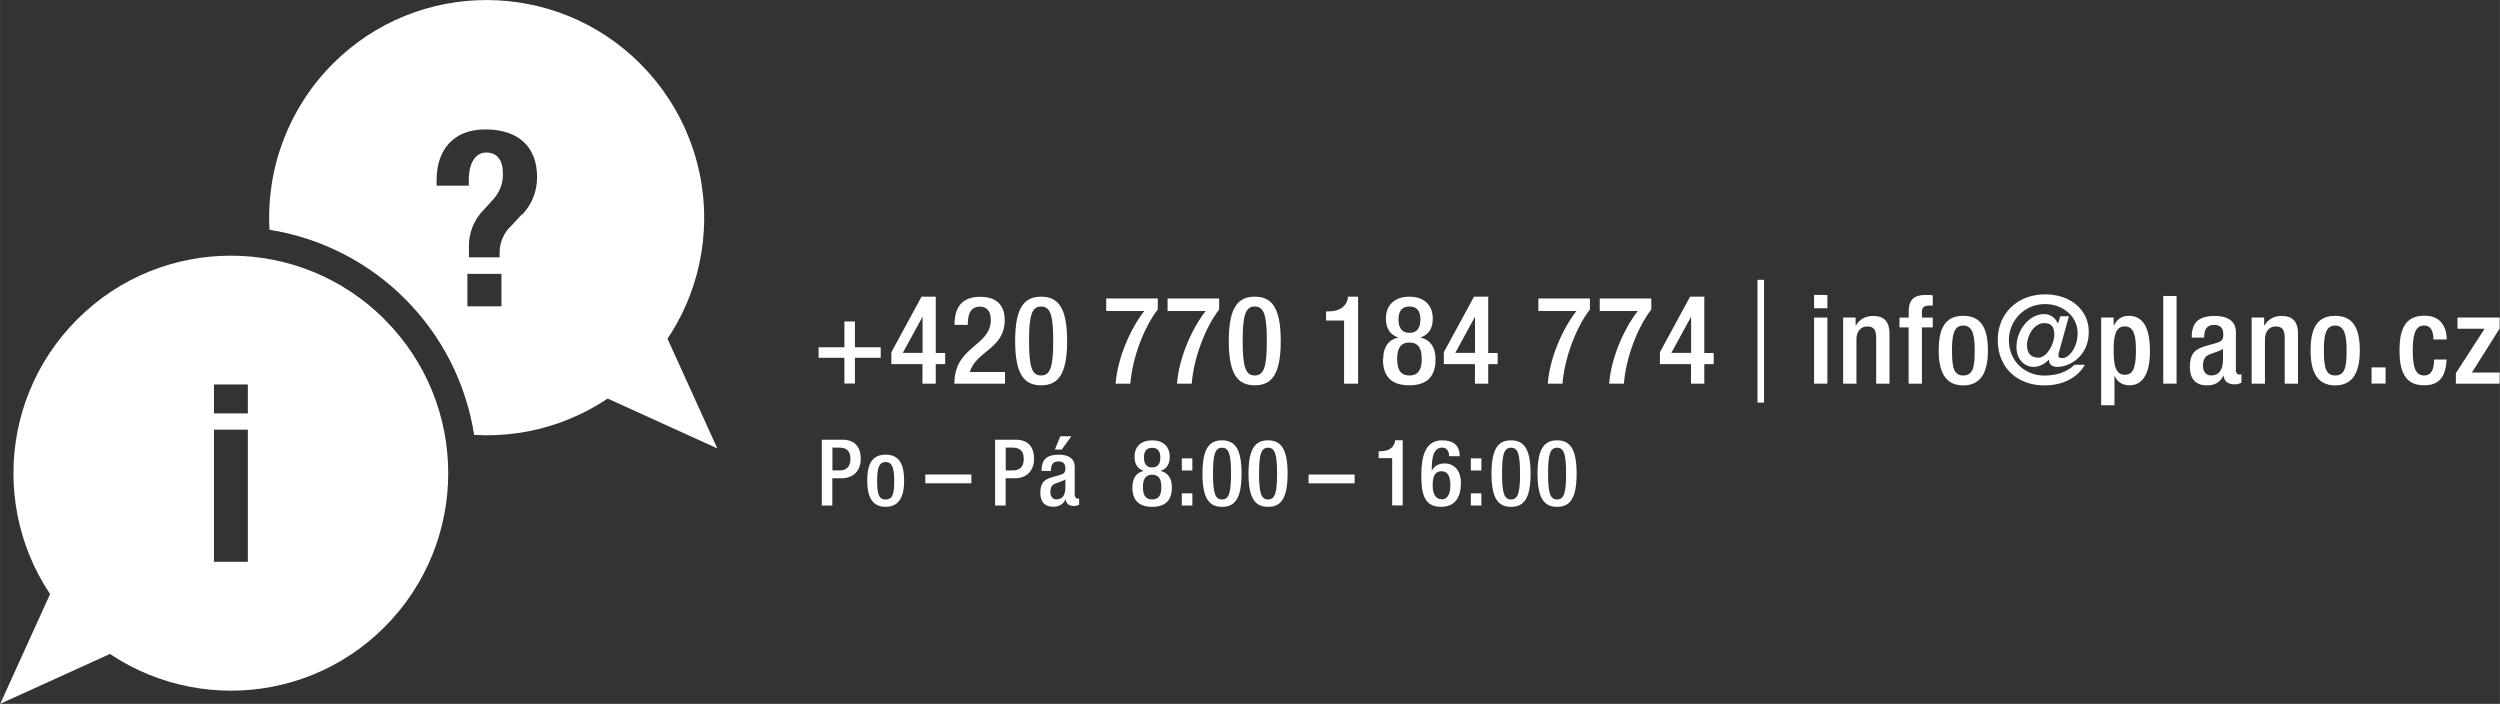 <?xml version="1.0" encoding="UTF-8"?>
<svg id="Vrstva_1" data-name="Vrstva 1" xmlns="http://www.w3.org/2000/svg" width="86.2mm" height="24.27mm" viewBox="0 0 244.35 68.8">
  <rect x="0" y="0" width="244.35" height="68.8" fill="#333333" stroke="none"/>
  <defs>
    <style>
      .cls-1 {
        fill: #fff;
      }
    </style>
  </defs>
  <polygon class="cls-1" points="70.11 43.83 59.09 38.82 65.1 32.8 70.11 43.83"/>
  <polygon class="cls-1" points=".02 68.79 5.03 57.76 11.05 63.78 .02 68.79"/>
  <path class="cls-1" d="M62.6,6.25c-8.29-8.31-21.75-8.33-30.05-.04-4.29,4.28-6.56,10.2-6.21,16.25,10.31,1.64,18.39,9.74,20,20.05,11.72.68,21.77-8.27,22.45-19.99.35-6.06-1.9-11.97-6.19-16.26h.02-.02ZM49.01,29.94h-3.33v-3.17h3.33s0,3.17,0,3.17ZM51.01,20.95l-1,1.08c-.78.7-1.21,1.71-1.18,2.76v.36h-3v-.94c-.05-1.41.49-2.77,1.5-3.76l.91-1c.62-.69.95-1.61.91-2.54,0-1.23-.55-2-1.63-2s-1.7,1.08-1.7,2.64v.6h-3.15v-.55c0-2.88,1.58-4.95,4.75-4.95,3.39,0,5.07,1.83,5.07,4.64.02,1.39-.52,2.72-1.48,3.72,0,0,0-.06,0-.06Z"/>
  <path class="cls-1" d="M37.59,31.22c-8.3-8.3-21.76-8.31-30.05,0-8.3,8.3-8.31,21.76,0,30.06,8.3,8.3,21.76,8.31,30.05,0h0c8.29-8.31,8.29-21.76,0-30.05h0ZM24.22,54.91h-3.31v-12.91h3.31v12.91ZM24.22,40.41h-3.31v-2.83h3.31s0,2.83,0,2.83Z"/>
  <g>
    <path class="cls-1" d="M80.33,42.98h2.03c1.23,0,1.77.77,1.77,1.87s-.68,1.9-1.88,1.9h-.9v2.66h-1.03v-6.43h.01ZM81.36,45.98h.73c.55,0,1.03-.29,1.03-1.11,0-.69-.28-1.12-1.1-1.12h-.66v2.22h0Z"/>
    <path class="cls-1" d="M84.76,46.99c0-1.51.4-2.55,1.8-2.55s1.81,1.04,1.81,2.55-.47,2.55-1.81,2.55-1.8-1.04-1.8-2.55ZM86.56,48.82c.71,0,.84-.59.84-1.83,0-1.07-.13-1.83-.84-1.83s-.83.76-.83,1.83c0,1.23.13,1.83.83,1.83Z"/>
    <path class="cls-1" d="M90.44,46.38h4.5v.86h-4.5v-.86Z"/>
    <path class="cls-1" d="M97.27,42.98h2.03c1.23,0,1.77.77,1.77,1.87s-.68,1.9-1.88,1.9h-.9v2.66h-1.03v-6.43h.01ZM98.3,45.98h.73c.55,0,1.03-.29,1.03-1.11,0-.69-.28-1.12-1.1-1.12h-.66v2.22h0Z"/>
    <path class="cls-1" d="M105.06,48.4c0,.18.11.34.25.34.07,0,.13,0,.16-.03v.63c-.12.06-.29.12-.48.12-.43,0-.79-.17-.82-.64h-.02c-.26.48-.63.71-1.21.71-.78,0-1.26-.42-1.26-1.36,0-1.08.48-1.31,1.12-1.52l.76-.21c.35-.1.57-.2.57-.62s-.15-.72-.67-.72c-.65,0-.74.46-.74.93h-.92c0-1.04.42-1.59,1.7-1.59.86,0,1.54.33,1.54,1.19v2.77s.02,0,.02,0ZM104.14,46.85c-.27.2-.78.31-1.08.45-.28.13-.4.42-.4.78,0,.41.2.73.6.73.59,0,.87-.43.87-1.15v-.81s.01,0,.01,0ZM103.64,42.64h1.08l-.95,1.3h-.67s.54-1.3.54-1.3Z"/>
    <path class="cls-1" d="M110.68,47.63c0-.95.45-1.46,1.09-1.59v-.02c-.55-.19-.88-.61-.88-1.38,0-1,.65-1.6,1.72-1.6s1.72.6,1.72,1.6c0,.77-.33,1.19-.88,1.38v.02c.64.13,1.09.65,1.09,1.59,0,1.26-.62,1.91-1.93,1.91s-1.93-.65-1.93-1.91ZM112.61,48.82c.72,0,.9-.53.9-1.21s-.18-1.21-.9-1.21-.9.53-.9,1.21.18,1.21.9,1.21ZM112.61,45.69c.64,0,.8-.47.8-.97s-.16-.95-.8-.95-.8.45-.8.95.16.97.8.97Z"/>
    <path class="cls-1" d="M115.51,44.8h1.03v1.19h-1.03v-1.19ZM115.51,48.22h1.03v1.19h-1.03v-1.19Z"/>
    <path class="cls-1" d="M119.44,43.04c1.22,0,1.91.77,1.91,3.25s-.68,3.25-1.91,3.25-1.91-.77-1.91-3.25.68-3.25,1.91-3.25ZM119.44,48.82c.69,0,.88-.68.88-2.53s-.19-2.53-.88-2.53-.88.68-.88,2.53.19,2.53.88,2.53Z"/>
    <path class="cls-1" d="M123.94,43.04c1.22,0,1.91.77,1.91,3.25s-.68,3.25-1.91,3.25-1.91-.77-1.91-3.25.68-3.25,1.91-3.25ZM123.94,48.82c.69,0,.88-.68.88-2.53s-.19-2.53-.88-2.53-.88.68-.88,2.53.19,2.53.88,2.53Z"/>
    <path class="cls-1" d="M127.9,46.38h4.5v.86h-4.5s0-.86,0-.86Z"/>
    <path class="cls-1" d="M136.07,49.41v-4.63h-1.32v-.67h.1c.61,0,1.31-.15,1.5-.95v-.13h.75v6.37h-1.03Z"/>
    <path class="cls-1" d="M141.64,44.58c0-.37-.18-.83-.68-.83-.96,0-1.02,1.26-1.02,2.2l.03.02c.25-.46.68-.67,1.24-.67.87,0,1.58.63,1.58,1.9,0,1.47-.61,2.34-1.95,2.34-1.61,0-1.92-1.22-1.92-3.05s.35-3.45,2.03-3.45c1.12,0,1.72.5,1.72,1.55h-1.03ZM140.91,48.81c.62,0,.85-.62.85-1.37,0-.89-.26-1.38-.85-1.38-.76,0-.88.66-.88,1.42s.28,1.32.88,1.32h0Z"/>
    <path class="cls-1" d="M143.76,44.8h1.03v1.19h-1.03v-1.19ZM143.76,48.22h1.03v1.19h-1.03v-1.19Z"/>
    <path class="cls-1" d="M147.69,43.04c1.22,0,1.91.77,1.91,3.25s-.68,3.25-1.91,3.25-1.91-.77-1.91-3.25.68-3.25,1.91-3.25ZM147.69,48.82c.69,0,.88-.68.88-2.53s-.19-2.53-.88-2.53-.88.68-.88,2.53.19,2.53.88,2.53Z"/>
    <path class="cls-1" d="M152.19,43.04c1.22,0,1.91.77,1.91,3.25s-.68,3.25-1.91,3.25-1.91-.77-1.91-3.25.68-3.25,1.91-3.25ZM152.19,48.82c.69,0,.88-.68.88-2.53s-.19-2.53-.88-2.53-.88.68-.88,2.53.19,2.53.88,2.53Z"/>
  </g>
  <g>
    <path class="cls-1" d="M82.53,31.42h1.03v2.52h2.52v1.03h-2.52v2.52h-1.03v-2.52h-2.52v-1.03h2.52s0-2.52,0-2.52Z"/>
    <path class="cls-1" d="M87.13,34.41l2.94-5.41h1.39v5.5h.92v1.09h-.92v1.91h-1.3v-1.91h-3.04v-1.18h.01ZM90.17,30.99h-.02l-1.91,3.5h1.93s0-3.5,0-3.5Z"/>
    <path class="cls-1" d="M98.25,37.5h-4.97c0-3.71,3.56-3.61,3.56-6.25,0-.71-.3-1.28-1.06-1.28-1.02,0-1.19.91-1.19,1.78h-1.3c0-1.68.7-2.74,2.51-2.74s2.4,1.03,2.4,2.27c0,2.82-2.77,2.99-3.41,5.08h3.44v1.15h.02Z"/>
    <path class="cls-1" d="M101.76,29c1.63,0,2.54,1.02,2.54,4.33s-.91,4.33-2.54,4.33-2.54-1.02-2.54-4.33.91-4.33,2.54-4.33ZM101.76,36.7c.92,0,1.18-.91,1.18-3.37s-.25-3.37-1.18-3.37-1.18.91-1.18,3.37.25,3.37,1.18,3.37Z"/>
    <path class="cls-1" d="M108.12,29.17h5.04v1.08c-1.34,1.73-2.48,4.7-2.68,7.25h-1.44c.19-2.52,1.45-5.38,2.8-7.1h-3.72v-1.22h0Z"/>
    <path class="cls-1" d="M114.12,29.17h5.04v1.08c-1.34,1.73-2.48,4.7-2.68,7.25h-1.44c.19-2.52,1.45-5.38,2.8-7.1h-3.72v-1.22h0Z"/>
    <path class="cls-1" d="M122.64,29c1.63,0,2.54,1.02,2.54,4.33s-.91,4.33-2.54,4.33-2.54-1.02-2.54-4.33.91-4.33,2.54-4.33ZM122.64,36.7c.92,0,1.18-.91,1.18-3.37s-.25-3.37-1.18-3.37-1.18.91-1.18,3.37.25,3.37,1.18,3.37Z"/>
    <path class="cls-1" d="M131.37,37.5v-6.17h-1.76v-.89h.13c.82,0,1.75-.2,2-1.27v-.17h1v8.5h-1.37Z"/>
    <path class="cls-1" d="M135.19,35.12c0-1.26.6-1.94,1.45-2.12v-.02c-.73-.25-1.18-.82-1.18-1.84,0-1.33.86-2.14,2.29-2.14s2.29.8,2.29,2.14c0,1.02-.44,1.58-1.18,1.84v.02c.85.18,1.45.86,1.45,2.12,0,1.68-.83,2.54-2.57,2.54s-2.57-.86-2.57-2.54h.02ZM137.76,36.7c.96,0,1.2-.71,1.2-1.61s-.24-1.61-1.2-1.61-1.2.71-1.2,1.61.24,1.61,1.2,1.61ZM137.76,32.53c.85,0,1.07-.62,1.07-1.3s-.22-1.27-1.07-1.27-1.07.6-1.07,1.27.22,1.3,1.07,1.3Z"/>
    <path class="cls-1" d="M141.13,34.41l2.94-5.41h1.39v5.5h.92v1.09h-.92v1.91h-1.3v-1.91h-3.04v-1.18h0ZM144.17,30.99h-.02l-1.91,3.5h1.93v-3.5h0Z"/>
    <path class="cls-1" d="M150.36,29.17h5.04v1.08c-1.34,1.73-2.48,4.7-2.68,7.25h-1.44c.19-2.52,1.45-5.38,2.8-7.1h-3.72v-1.22h0Z"/>
    <path class="cls-1" d="M156.36,29.17h5.04v1.08c-1.34,1.73-2.48,4.7-2.68,7.25h-1.44c.19-2.52,1.45-5.38,2.8-7.1h-3.72v-1.22h0Z"/>
    <path class="cls-1" d="M162.25,34.41l2.94-5.41h1.39v5.5h.92v1.09h-.92v1.91h-1.3v-1.91h-3.04v-1.18h0ZM165.29,30.99h-.02l-1.91,3.5h1.93v-3.5h0Z"/>
    <path class="cls-1" d="M171.78,27.35h.64v12h-.64s0-12,0-12Z"/>
    <path class="cls-1" d="M177.31,28.83h1.3v1.3h-1.3v-1.3ZM177.31,31.04h1.3v6.46h-1.3v-6.46Z"/>
    <path class="cls-1" d="M180.15,31.04h1.22v.76h.04c.32-.58.94-.92,1.66-.92.98,0,1.61.44,1.61,1.75v4.87h-1.3v-4.43c0-.86-.23-1.16-.9-1.16-.53,0-1.03.4-1.03,1.26v4.33h-1.3v-6.46Z"/>
    <path class="cls-1" d="M186.56,32h-.9v-.96h.9v-.6c0-1.21.59-1.61,1.64-1.61.28,0,.52,0,.71.04v1h-.36c-.48,0-.7.18-.7.61v.56h1.06v.96h-1.06v5.5h-1.3v-5.5h0Z"/>
    <path class="cls-1" d="M189.49,34.27c0-2.02.53-3.4,2.4-3.4s2.41,1.38,2.41,3.4-.62,3.4-2.41,3.4-2.4-1.38-2.4-3.4ZM191.89,36.7c.95,0,1.12-.79,1.12-2.44,0-1.43-.17-2.44-1.12-2.44s-1.1,1.01-1.1,2.44c0,1.64.18,2.44,1.1,2.44Z"/>
    <path class="cls-1" d="M202.22,30.91l-.9,3.24c-.05.19-.13.41-.13.59s.07.26.4.26c.67,0,1.48-1.09,1.48-2.42,0-1.7-1.49-2.86-3.17-2.86-2.08,0-3.55,1.66-3.55,3.53,0,2.1,1.62,3.46,3.46,3.46,1.28,0,2.29-.4,2.96-1.06h1.01c-.65,1.16-2,2.02-3.97,2.02-2.54,0-4.55-1.64-4.55-4.46,0-2.5,1.86-4.44,4.64-4.44,2.44,0,4.26,1.49,4.26,3.66,0,2.4-1.88,3.43-3.05,3.43-.61,0-.85-.29-.84-.71h-.02c-.34.37-.85.71-1.49.71-.92,0-1.67-.76-1.67-1.94,0-1.69,1.28-3.22,2.68-3.22.59,0,1.06.29,1.38.92l.23-.71h.85,0ZM199.81,31.58c-1,0-1.69,1.21-1.69,2.17,0,.73.35,1.21,1.12,1.21.83,0,1.55-1.37,1.55-2.23s-.36-1.15-.97-1.15h0Z"/>
    <path class="cls-1" d="M208.15,37.66c-.72,0-1.22-.35-1.46-.92h-.02v2.87h-1.3v-8.57h1.22v.79h.02c.28-.58.73-.96,1.45-.96,1.48,0,2.08,1.26,2.08,3.48,0,2.71-1.09,3.31-1.99,3.31h0ZM207.68,31.9c-.89,0-1.09.9-1.09,2.29,0,1.55.19,2.44,1.1,2.44.73,0,1.08-.55,1.08-2.34,0-1.46-.18-2.39-1.09-2.39h0Z"/>
    <path class="cls-1" d="M211.44,28.93h1.3v8.57h-1.3v-8.57Z"/>
    <path class="cls-1" d="M218.52,36.15c0,.24.14.46.34.46.1,0,.17,0,.22-.04v.84c-.16.08-.38.16-.64.16-.58,0-1.06-.23-1.09-.85h-.02c-.35.64-.84.95-1.61.95-1.04,0-1.68-.56-1.68-1.81,0-1.44.64-1.74,1.5-2.03l1.01-.28c.47-.13.76-.26.76-.83s-.2-.96-.89-.96c-.86,0-.98.61-.98,1.24h-1.22c0-1.38.56-2.12,2.27-2.12,1.14,0,2.05.44,2.05,1.58v3.7h-.02ZM217.29,34.09c-.36.26-1.04.41-1.44.6-.37.18-.53.56-.53,1.04,0,.54.26.97.8.97.78,0,1.16-.58,1.16-1.54v-1.08h0Z"/>
    <path class="cls-1" d="M220.08,31.04h1.22v.76h.04c.32-.58.94-.92,1.66-.92.98,0,1.61.44,1.61,1.75v4.87h-1.3v-4.43c0-.86-.23-1.16-.9-1.16-.53,0-1.03.4-1.03,1.26v4.33h-1.3v-6.46Z"/>
    <path class="cls-1" d="M225.84,34.27c0-2.02.53-3.4,2.4-3.4s2.41,1.38,2.41,3.4-.62,3.4-2.41,3.4-2.4-1.38-2.4-3.4ZM228.24,36.7c.95,0,1.12-.79,1.12-2.44,0-1.43-.17-2.44-1.12-2.44s-1.1,1.01-1.1,2.44c0,1.64.18,2.44,1.1,2.44Z"/>
    <path class="cls-1" d="M231.8,35.91h1.37v1.58h-1.37v-1.58Z"/>
    <path class="cls-1" d="M239.14,35.14c-.1,1.55-.6,2.52-2.21,2.52-1.87,0-2.4-1.38-2.4-3.4s.53-3.4,2.4-3.4c1.92-.04,2.22,1.52,2.22,2.32h-1.3c0-.6-.16-1.39-.92-1.36-.92,0-1.1,1.01-1.1,2.44s.18,2.44,1.1,2.44c.72,0,.98-.59.98-1.56h1.23Z"/>
    <path class="cls-1" d="M240.03,36.49l2.82-4.36h-2.65v-1.09h4.12v1.07l-2.71,4.3h2.71v1.09h-4.28v-1.01h-.01Z"/>
  </g>
</svg>